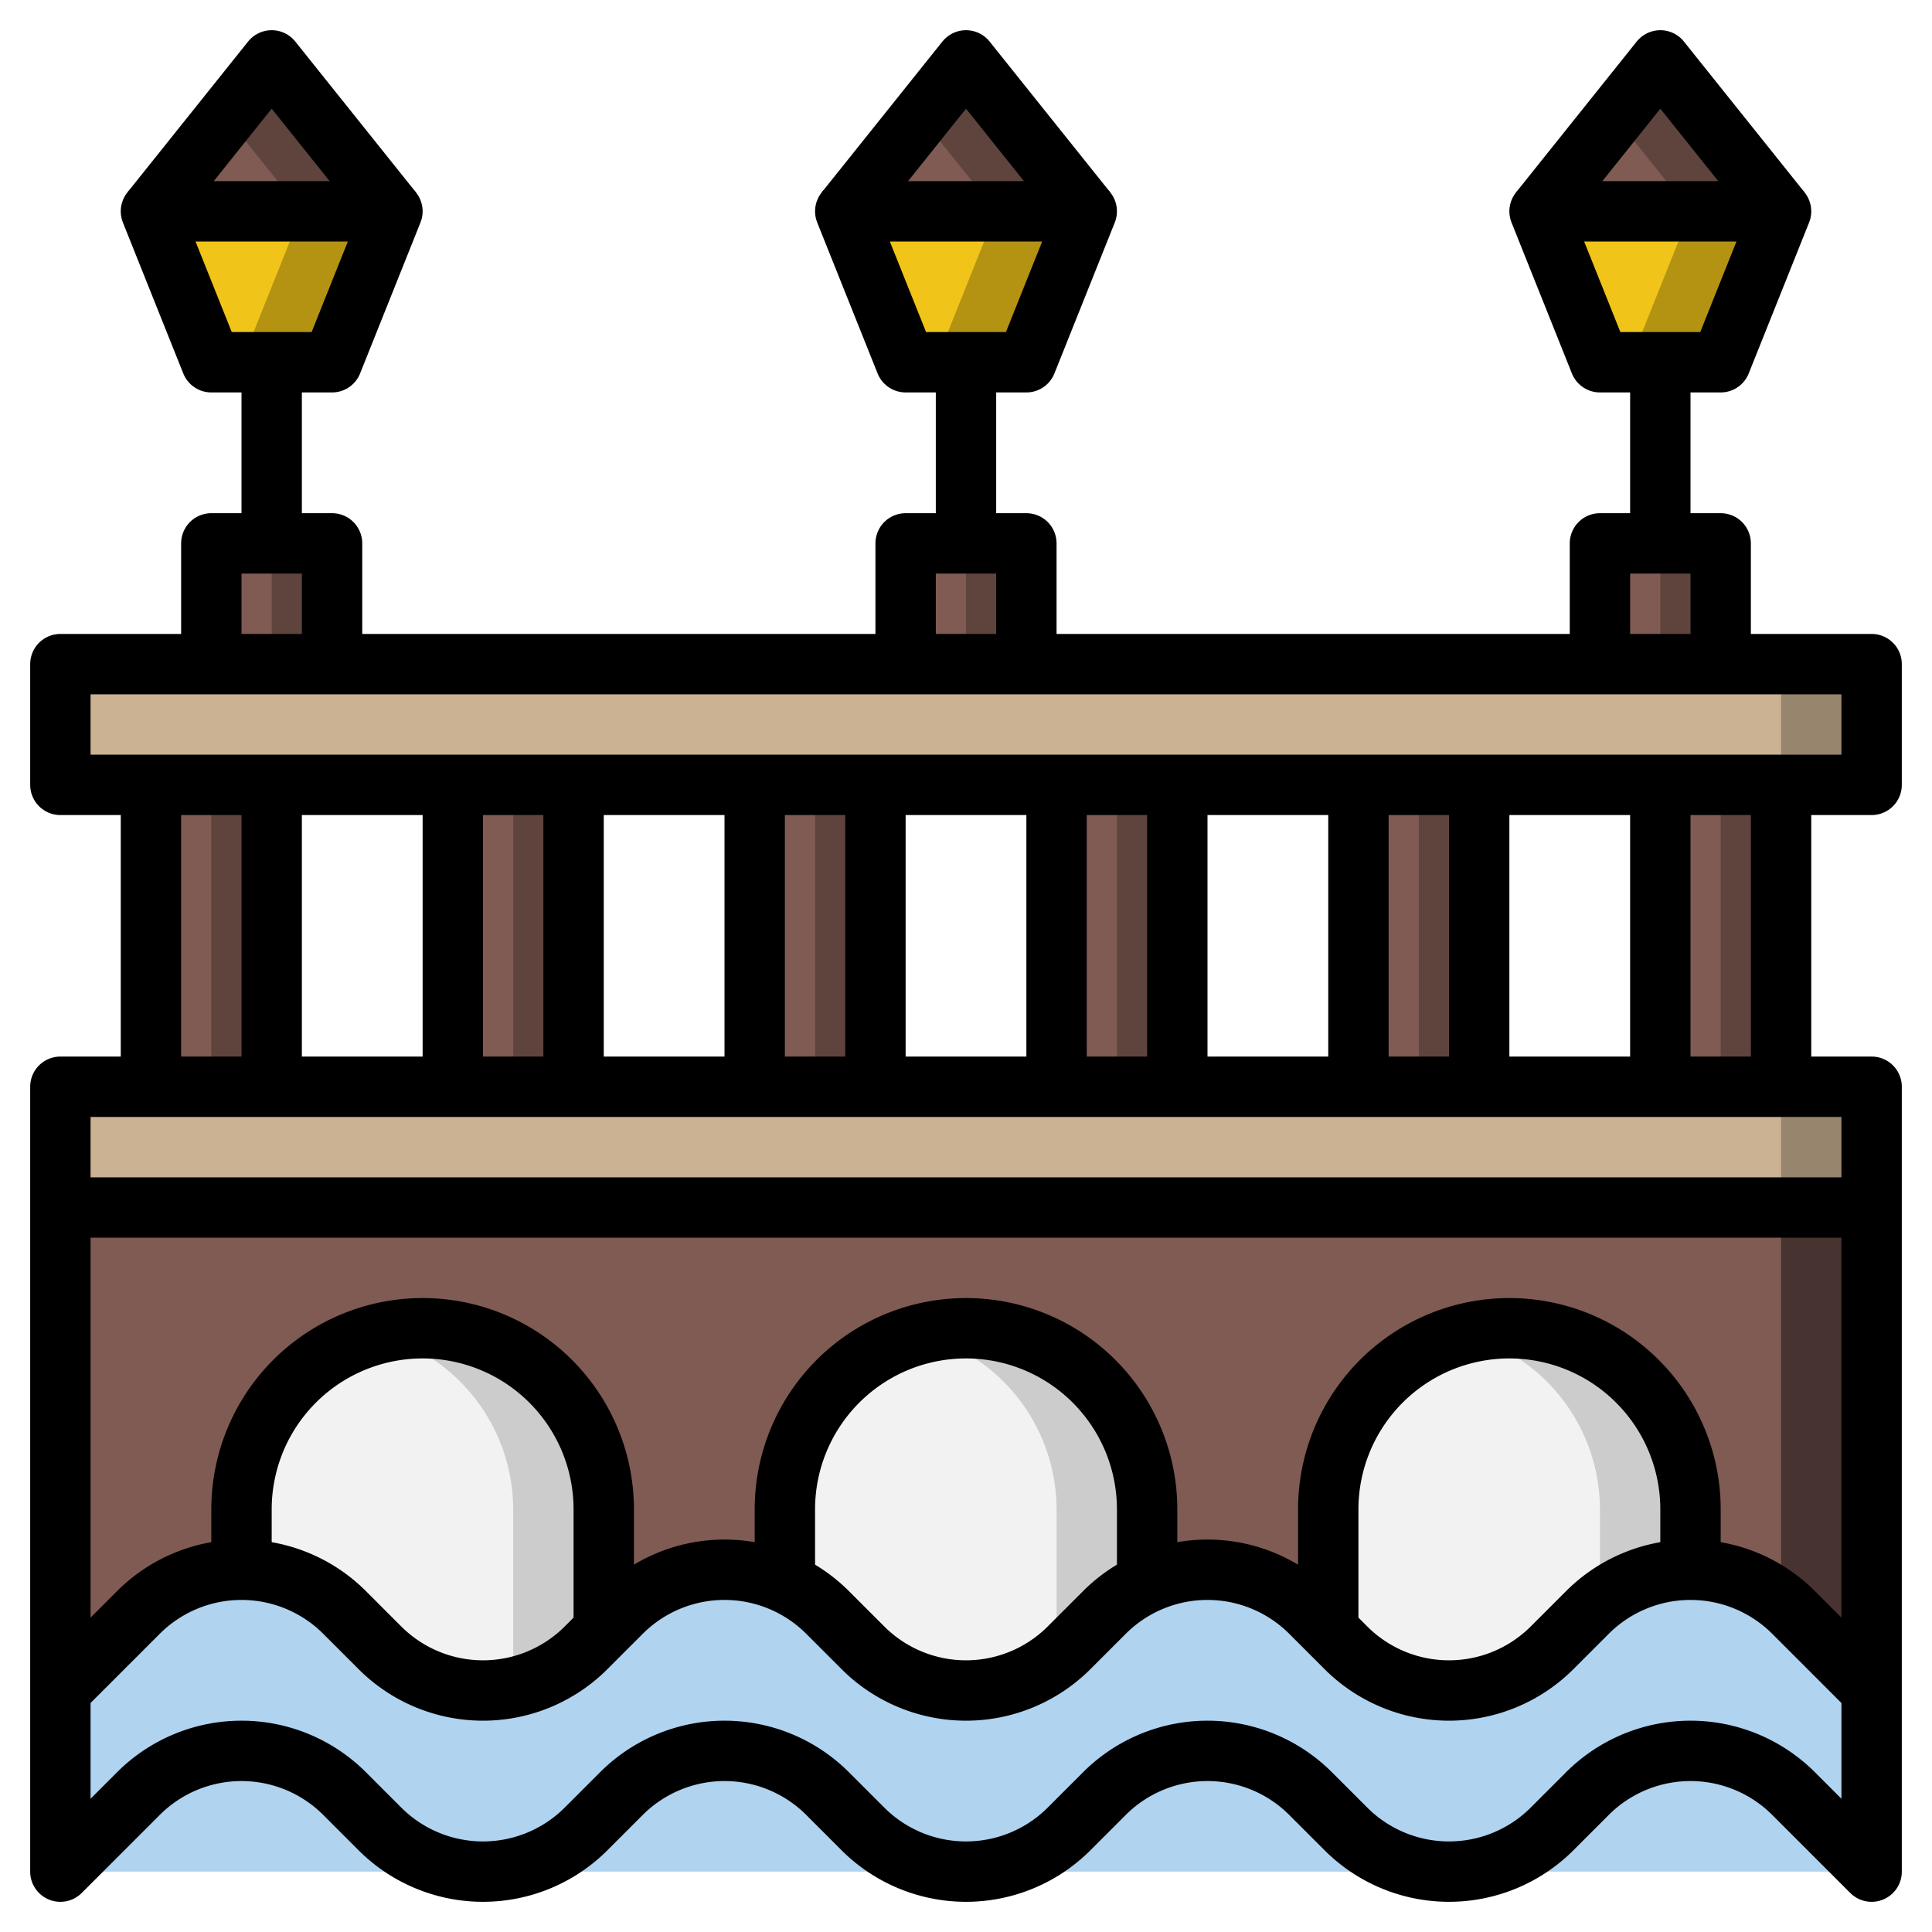 <?xml version="1.0" ?>

<!-- License: CC Attribution. Made by Manthana Chaiwong: https://dribbble.com/ppangg -->
<svg width="800px" height="800px" viewBox="0 0 64 64" xmlns="http://www.w3.org/2000/svg">
<defs>
<style>.cls-1{fill:#47332f;}.cls-2{fill:#7f5b53;}.cls-3{fill:#ccc;}.cls-4{fill:#f2f2f2;}.cls-5{fill:#b0d3f0;}.cls-6{fill:#5f443e;}.cls-7{fill:#98856e;}.cls-8{fill:#cbb292;}.cls-9{fill:#b49313;}.cls-10{fill:#f0c419;}.cls-11{fill:none;stroke:#000000;stroke-linejoin:round;stroke-width:2px;}</style>
</defs>
<title/>
<g data-name="Layer 18" id="Layer_18">
<rect class="cls-1" height="20" width="60" x="2" y="36"/>
<rect class="cls-2" height="20" width="57" x="2" y="36"/>
<path class="cls-3" d="M38,57V50a6,6,0,0,0-6-6h0a6,6,0,0,0-6,6v7Z"/>
<path class="cls-4" d="M30.5,44.2A6,6,0,0,0,26,50v7h9V50A6,6,0,0,0,30.5,44.2Z"/>
<path class="cls-3" d="M20,57V50a6,6,0,0,0-6-6h0a6,6,0,0,0-6,6v7Z"/>
<path class="cls-4" d="M12.5,44.2A6,6,0,0,0,8,50v7h9V50A6,6,0,0,0,12.5,44.2Z"/>
<path class="cls-3" d="M56,57V50a6,6,0,0,0-6-6h0a6,6,0,0,0-6,6v7Z"/>
<path class="cls-4" d="M48.5,44.2A6,6,0,0,0,44,50v7h9V50A6,6,0,0,0,48.5,44.2Z"/>
<path class="cls-5" d="M62,62V56l-2.59-2.59A4.83,4.83,0,0,0,56,52h0a4.83,4.83,0,0,0-3.41,1.41l-1.18,1.18A4.83,4.83,0,0,1,48,56h0a4.83,4.83,0,0,1-3.41-1.41l-1.18-1.18A4.83,4.83,0,0,0,40,52h0a4.83,4.83,0,0,0-3.41,1.41l-1.18,1.18A4.83,4.83,0,0,1,32,56h0a4.83,4.83,0,0,1-3.41-1.41l-1.18-1.18A4.83,4.83,0,0,0,24,52h0a4.83,4.83,0,0,0-3.41,1.41l-1.18,1.18A4.83,4.83,0,0,1,16,56h0a4.83,4.83,0,0,1-3.41-1.41l-1.18-1.18A4.83,4.83,0,0,0,8,52H8a4.83,4.83,0,0,0-3.41,1.41L2,56v6Z"/>
<rect class="cls-6" height="10" width="4" x="5" y="26"/>
<rect class="cls-2" height="10" width="2" x="5" y="26"/>
<rect class="cls-6" height="10" width="4" x="15" y="26"/>
<rect class="cls-2" height="10" width="2" x="15" y="26"/>
<rect class="cls-6" height="10" width="4" x="25" y="26"/>
<rect class="cls-2" height="10" width="2" x="25" y="26"/>
<rect class="cls-6" height="10" width="4" x="35" y="26"/>
<rect class="cls-2" height="10" width="2" x="35" y="26"/>
<rect class="cls-6" height="10" width="4" x="45" y="26"/>
<rect class="cls-2" height="10" width="2" x="45" y="26"/>
<rect class="cls-6" height="10" width="4" x="55" y="26"/>
<rect class="cls-2" height="10" width="2" x="55" y="26"/>
<rect class="cls-7" height="4" width="60" x="2" y="22"/>
<rect class="cls-8" height="4" width="57" x="2" y="22"/>
<rect class="cls-7" height="4" width="60" x="2" y="36"/>
<rect class="cls-8" height="4" width="57" x="2" y="36"/>
<polyline class="cls-6" points="7 22 7 18 11 18 11 22"/>
<rect class="cls-2" height="4" width="2" x="7" y="18"/>
<polyline class="cls-6" points="30 22 30 18 34 18 34 22"/>
<rect class="cls-2" height="4" width="2" x="30" y="18"/>
<polyline class="cls-6" points="53 22 53 18 57 18 57 22"/>
<rect class="cls-2" height="4" width="2" x="53" y="18"/>
<polyline class="cls-6" points="5 7 9 2 13 7"/>
<polygon class="cls-2" points="5 7 10 7 7.5 3.88 5 7"/>
<polyline class="cls-6" points="28 7 32 2 36 7"/>
<polygon class="cls-2" points="28 7 33 7 30.5 3.88 28 7"/>
<polyline class="cls-6" points="51 7 55 2 59 7"/>
<polygon class="cls-2" points="51 7 56 7 53.5 3.88 51 7"/>
<polygon class="cls-9" points="13 7 11 12 7 12 5 7 13 7"/>
<polygon class="cls-10" points="5 7 7 12 8 12 10 7 5 7"/>
<polygon class="cls-9" points="36 7 34 12 30 12 28 7 36 7"/>
<polygon class="cls-10" points="28 7 30 12 31 12 33 7 28 7"/>
<polygon class="cls-9" points="59 7 57 12 53 12 51 7 59 7"/>
<polygon class="cls-10" points="51 7 53 12 54 12 56 7 51 7"/>
<path class="cls-11" d="M8,52V50a6,6,0,0,1,6-6h0a6,6,0,0,1,6,6v4"/>
<path class="cls-11" d="M44,54V50a6,6,0,0,1,6-6h0a6,6,0,0,1,6,6v2"/>
<path class="cls-11" d="M26,53V50a6,6,0,0,1,6-6h0a6,6,0,0,1,6,6v3"/>
<line class="cls-11" x1="2" x2="62" y1="40" y2="40"/>
<rect class="cls-11" height="4" width="60" x="2" y="22"/>
<line class="cls-11" x1="5" x2="5" y1="26" y2="36"/>
<line class="cls-11" x1="9" x2="9" y1="26" y2="36"/>
<line class="cls-11" x1="15" x2="15" y1="26" y2="36"/>
<line class="cls-11" x1="19" x2="19" y1="26" y2="36"/>
<line class="cls-11" x1="25" x2="25" y1="26" y2="36"/>
<line class="cls-11" x1="29" x2="29" y1="26" y2="36"/>
<line class="cls-11" x1="35" x2="35" y1="26" y2="36"/>
<line class="cls-11" x1="39" x2="39" y1="26" y2="36"/>
<line class="cls-11" x1="45" x2="45" y1="26" y2="36"/>
<line class="cls-11" x1="49" x2="49" y1="26" y2="36"/>
<line class="cls-11" x1="55" x2="55" y1="26" y2="36"/>
<line class="cls-11" x1="59" x2="59" y1="26" y2="36"/>
<path class="cls-11" d="M2,62V36H62V62l-2.59-2.59A4.83,4.83,0,0,0,56,58h0a4.83,4.83,0,0,0-3.41,1.41l-1.18,1.18A4.83,4.83,0,0,1,48,62h0a4.83,4.83,0,0,1-3.41-1.41l-1.18-1.18A4.83,4.83,0,0,0,40,58h0a4.83,4.83,0,0,0-3.41,1.41l-1.18,1.18A4.83,4.83,0,0,1,32,62h0a4.83,4.83,0,0,1-3.41-1.41l-1.18-1.18A4.83,4.83,0,0,0,24,58h0a4.83,4.83,0,0,0-3.41,1.41l-1.18,1.18A4.83,4.83,0,0,1,16,62h0a4.83,4.83,0,0,1-3.41-1.41l-1.18-1.18A4.83,4.83,0,0,0,8,58H8a4.83,4.83,0,0,0-3.41,1.41Z"/>
<path class="cls-11" d="M62,56l-2.59-2.59A4.83,4.83,0,0,0,56,52h0a4.83,4.83,0,0,0-3.41,1.41l-1.18,1.18A4.83,4.83,0,0,1,48,56h0a4.83,4.83,0,0,1-3.41-1.41l-1.18-1.18A4.83,4.83,0,0,0,40,52h0a4.83,4.83,0,0,0-3.41,1.41l-1.18,1.18A4.83,4.83,0,0,1,32,56h0a4.83,4.83,0,0,1-3.41-1.41l-1.18-1.18A4.83,4.83,0,0,0,24,52h0a4.83,4.83,0,0,0-3.41,1.41l-1.18,1.18A4.83,4.83,0,0,1,16,56h0a4.83,4.83,0,0,1-3.41-1.41l-1.18-1.18A4.83,4.83,0,0,0,8,52H8a4.83,4.83,0,0,0-3.41,1.41L2,56"/>
<polygon class="cls-11" points="13 7 11 12 7 12 5 7 13 7"/>
<polyline class="cls-11" points="5 7 9 2 13 7"/>
<line class="cls-11" x1="9" x2="9" y1="12" y2="18"/>
<polygon class="cls-11" points="36 7 34 12 30 12 28 7 36 7"/>
<polyline class="cls-11" points="28 7 32 2 36 7"/>
<line class="cls-11" x1="32" x2="32" y1="12" y2="18"/>
<polygon class="cls-11" points="59 7 57 12 53 12 51 7 59 7"/>
<polyline class="cls-11" points="51 7 55 2 59 7"/>
<line class="cls-11" x1="55" x2="55" y1="12" y2="18"/>
<polyline class="cls-11" points="7 22 7 18 11 18 11 22"/>
<polyline class="cls-11" points="30 22 30 18 34 18 34 22"/>
<polyline class="cls-11" points="53 22 53 18 57 18 57 22"/>
</g>
</svg>